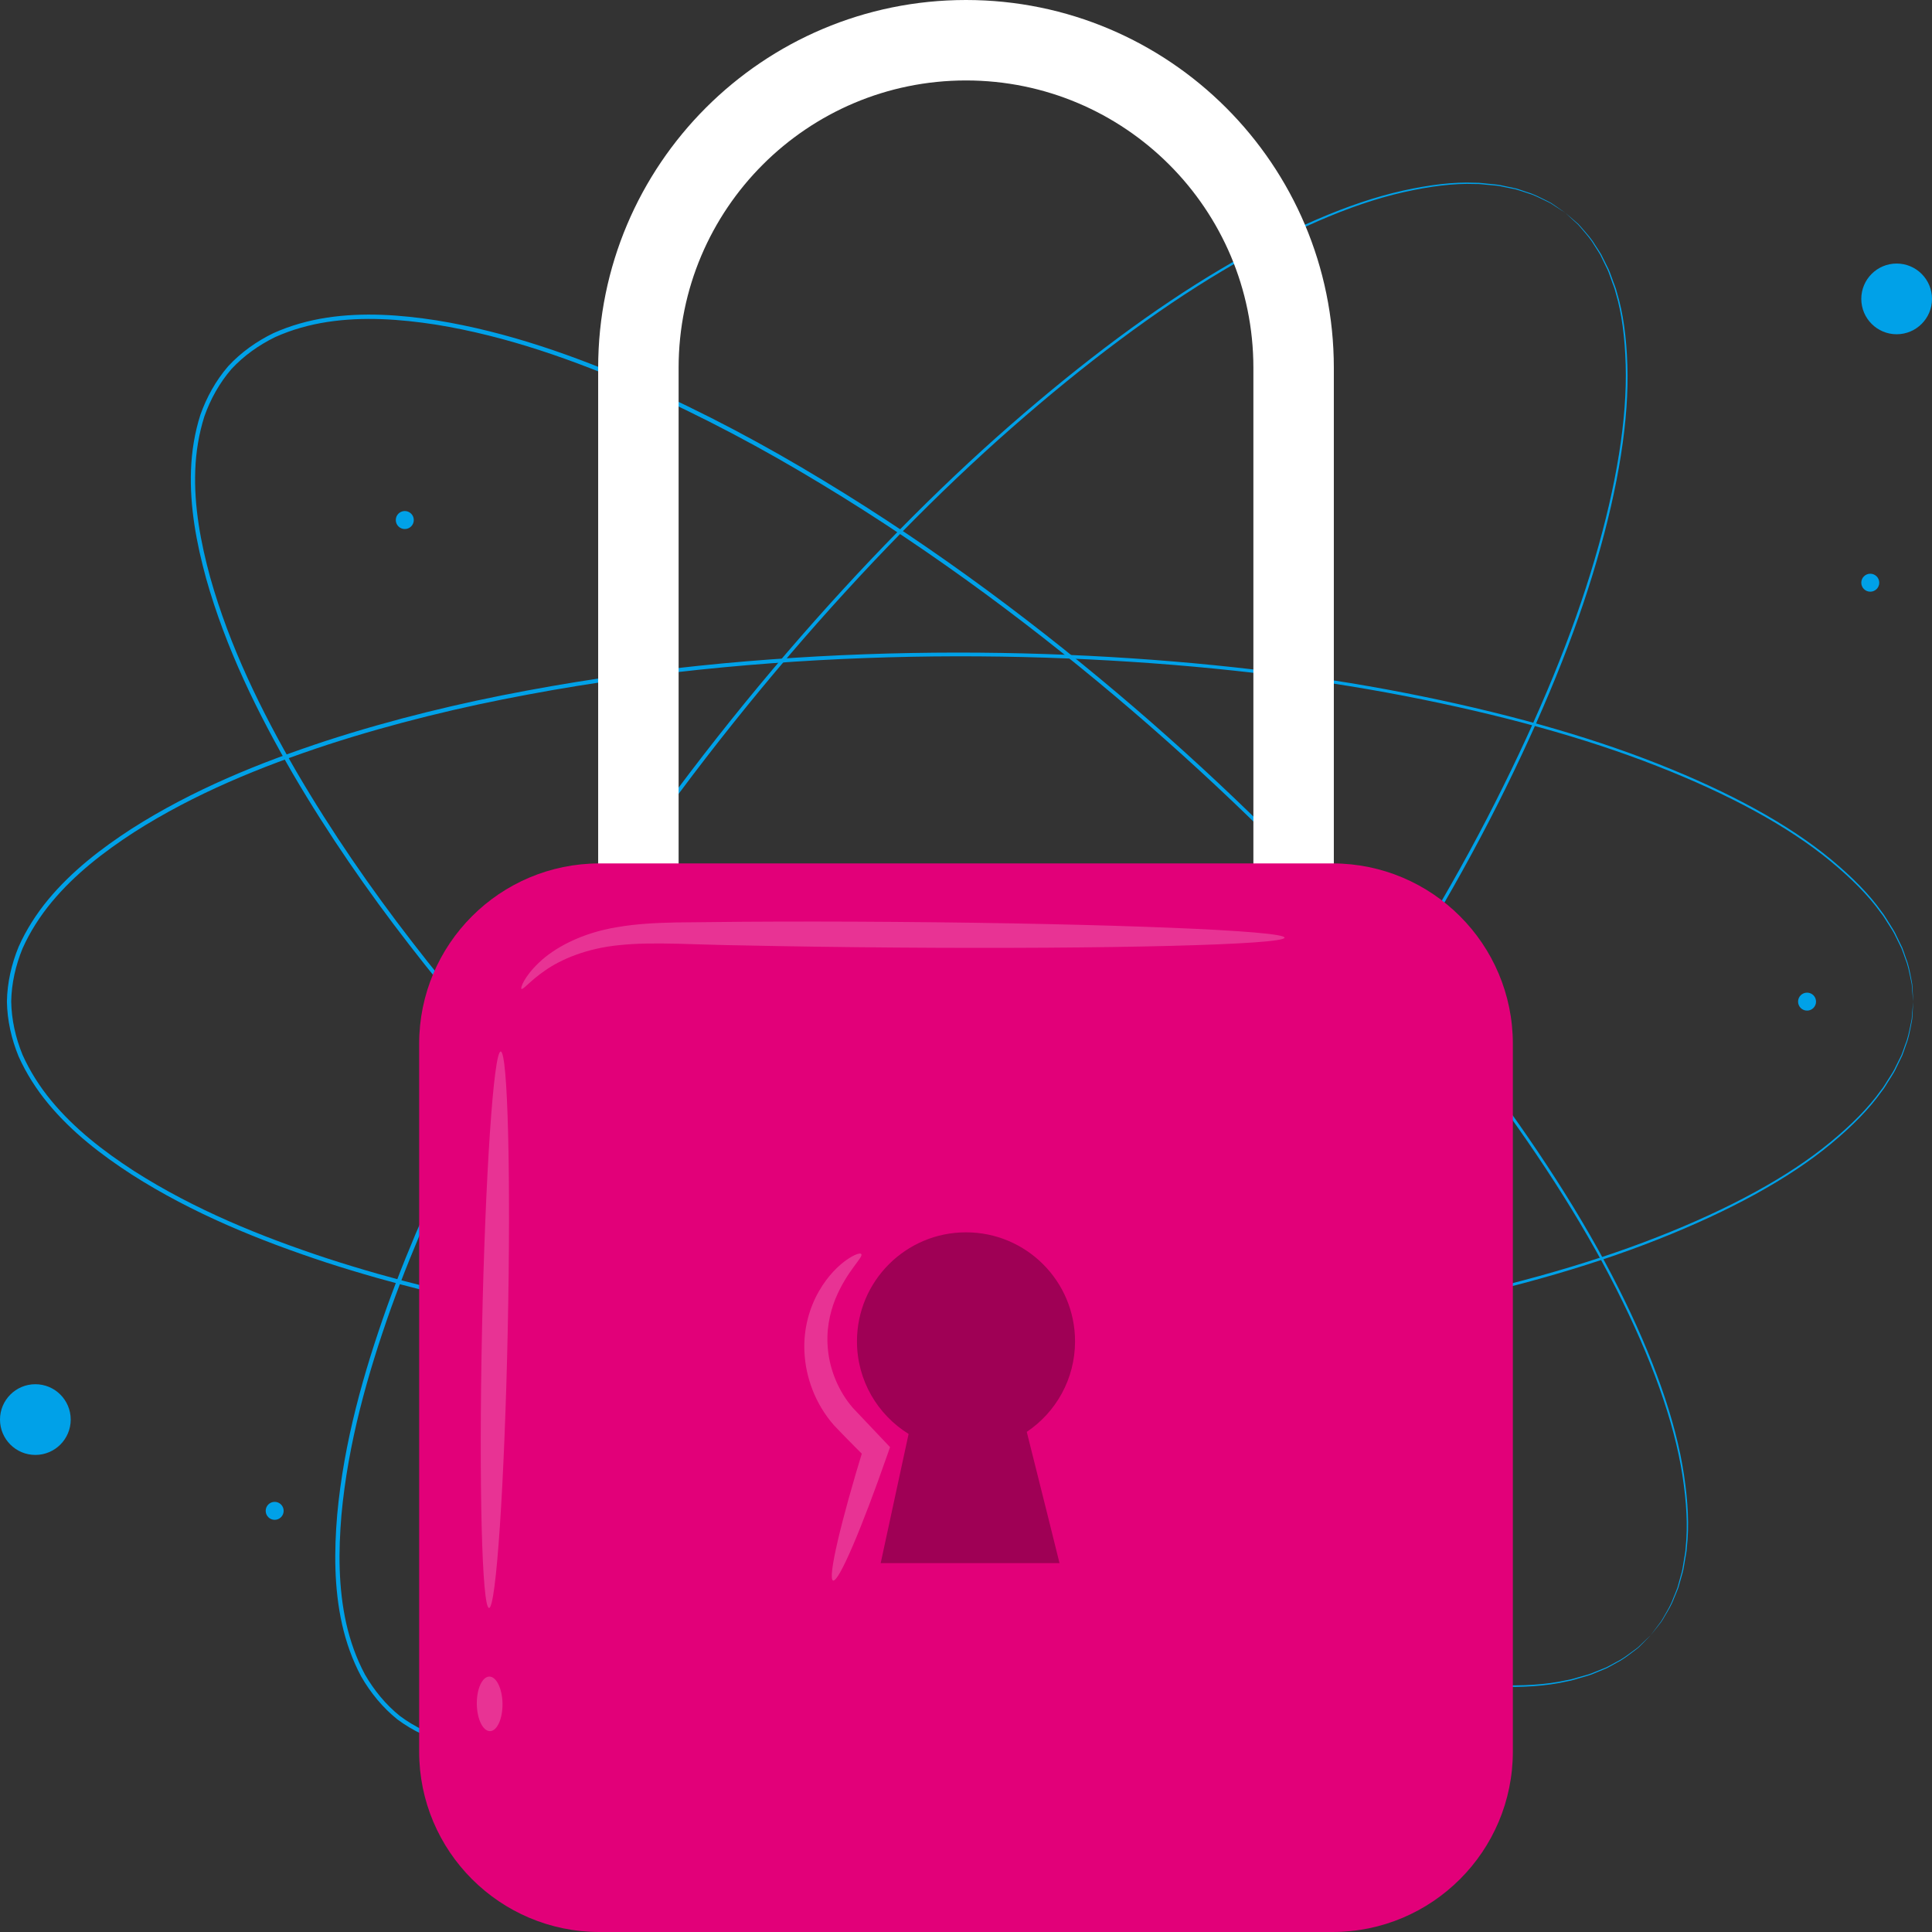 <?xml version="1.0" encoding="utf-8"?>
<!-- Generator: Adobe Illustrator 16.0.0, SVG Export Plug-In . SVG Version: 6.00 Build 0)  -->
<!DOCTYPE svg PUBLIC "-//W3C//DTD SVG 1.1//EN" "http://www.w3.org/Graphics/SVG/1.1/DTD/svg11.dtd">
<svg version="1.1" id="Livello_1" xmlns="http://www.w3.org/2000/svg" xmlns:xlink="http://www.w3.org/1999/xlink" x="0px" y="0px"
	 width="100px" height="100px" viewBox="-38 -38 100 100" enable-background="new -38 -38 100 100" xml:space="preserve">
<rect x="-38" y="-38" width="100" height="100" fill="#333333" stroke="none"/>
<linearGradient id="SVGID_1_" gradientUnits="userSpaceOnUse" x1="520.027" y1="-226.711" x2="608.312" y2="-314.995">
	<stop  offset="0" style="stop-color:#E2007A"/>
	<stop  offset="1" style="stop-color:#E2007A;stop-opacity:0"/>
</linearGradient>
<path fill="url(#SVGID_1_)" d="M614.169-240.854c0,11.045-8.954,20-20,20h-60c-11.046,0-20-8.955-20-20v-60c0-11.046,8.954-20,20-20
	h60c11.046,0,20,8.954,20,20V-240.854z"/>
<path fill="#FFFFFF" d="M589.883-285.854h-4.285v-8.571c0-11.83-9.602-21.429-21.429-21.429s-21.429,9.599-21.429,21.429v8.571
	h-4.285c-4.716,0-8.572,3.857-8.572,8.571v42.857c0,4.713,3.856,8.571,8.572,8.571h51.428c4.713,0,8.572-3.858,8.572-8.571v-42.857
	C598.455-281.997,594.596-285.854,589.883-285.854z M551.312-294.425c0-7.115,5.743-12.857,12.857-12.857
	c7.115,0,12.857,5.742,12.857,12.857v8.571h-25.715V-294.425z M589.883-234.425h-51.428v-42.857h51.428V-234.425z M564.169-247.282
	c4.713,0,8.571-3.858,8.571-8.571s-3.858-8.571-8.571-8.571c-4.716,0-8.571,3.858-8.571,8.571S559.453-247.282,564.169-247.282z"/>
<g>
	<g>
		<g>
			<path fill="#00A1E8" d="M47.438,46.645c0,0,0.114-0.16,0.344-0.463c0.058-0.076,0.122-0.161,0.193-0.255
				c0.065-0.098,0.124-0.214,0.195-0.334c0.139-0.245,0.313-0.522,0.436-0.874c0.068-0.171,0.149-0.35,0.219-0.545
				c0.055-0.198,0.112-0.408,0.173-0.629c0.071-0.218,0.108-0.455,0.146-0.701c0.032-0.247,0.099-0.501,0.107-0.771
				c0.116-1.079,0.044-2.336-0.171-3.724c-0.43-2.785-1.611-6.065-3.419-9.63c-1.806-3.571-4.29-7.414-7.344-11.419
				c-3.055-4.008-6.727-8.146-10.95-12.3c-4.226-4.15-9.011-8.32-14.375-12.271c-2.684-1.972-5.515-3.885-8.499-5.687
				c-2.981-1.806-6.124-3.49-9.438-4.949c-3.315-1.441-6.813-2.697-10.503-3.292c-1.838-0.283-3.735-0.42-5.6-0.137
				c-0.931,0.143-1.845,0.396-2.706,0.783c-0.848,0.414-1.626,0.964-2.271,1.661c-0.619,0.719-1.081,1.555-1.396,2.443
				c-0.285,0.9-0.437,1.837-0.472,2.777c-0.071,1.886,0.282,3.756,0.771,5.551c1.011,3.599,2.656,6.932,4.466,10.063
				c1.828,3.127,3.858,6.06,5.992,8.817c2.13,2.759,4.353,5.355,6.618,7.797c4.537,4.88,9.223,9.16,13.828,12.888
				c4.609,3.721,9.139,6.898,13.467,9.479c4.326,2.577,8.427,4.609,12.181,5.995c3.747,1.391,7.141,2.19,9.956,2.301
				c1.402,0.056,2.66-0.017,3.717-0.255c0.27-0.038,0.514-0.134,0.755-0.194c0.241-0.064,0.472-0.129,0.68-0.225
				c0.212-0.085,0.414-0.166,0.605-0.243c0.187-0.09,0.354-0.191,0.518-0.278c0.335-0.164,0.59-0.367,0.816-0.533
				c0.113-0.084,0.222-0.155,0.312-0.231c0.085-0.081,0.161-0.154,0.23-0.221C47.293,46.775,47.438,46.645,47.438,46.645
				s-0.134,0.14-0.403,0.409c-0.068,0.067-0.144,0.142-0.228,0.227c-0.09,0.076-0.197,0.15-0.309,0.236
				c-0.226,0.17-0.481,0.377-0.816,0.545c-0.163,0.089-0.331,0.191-0.517,0.285c-0.192,0.078-0.396,0.162-0.608,0.251
				c-0.208,0.096-0.439,0.161-0.682,0.229c-0.242,0.062-0.489,0.159-0.758,0.2c-1.063,0.246-2.326,0.326-3.736,0.276
				c-2.828-0.098-6.234-0.889-9.994-2.271c-3.767-1.378-7.88-3.405-12.218-5.978c-4.341-2.574-8.882-5.75-13.502-9.471
				c-4.616-3.727-9.314-8.008-13.862-12.892c-2.271-2.444-4.5-5.042-6.636-7.807c-2.14-2.76-4.177-5.698-6.012-8.836
				c-1.817-3.141-3.471-6.486-4.49-10.113c-0.495-1.811-0.853-3.698-0.781-5.618c0.036-0.958,0.19-1.915,0.483-2.84
				c0.324-0.914,0.801-1.777,1.44-2.52c0.666-0.721,1.471-1.29,2.342-1.714c0.884-0.397,1.819-0.656,2.766-0.802
				c1.898-0.287,3.814-0.147,5.667,0.139c3.719,0.601,7.229,1.864,10.555,3.311c3.325,1.465,6.475,3.155,9.461,4.967
				c2.989,1.807,5.823,3.726,8.509,5.704c5.37,3.962,10.156,8.142,14.384,12.304c4.222,4.166,7.894,8.316,10.946,12.336
				c3.05,4.018,5.529,7.872,7.329,11.458c1.802,3.578,2.975,6.872,3.394,9.672c0.21,1.396,0.274,2.659,0.151,3.743
				c-0.01,0.272-0.079,0.527-0.113,0.776c-0.039,0.248-0.078,0.486-0.151,0.704c-0.063,0.22-0.123,0.431-0.18,0.632
				c-0.071,0.195-0.154,0.375-0.224,0.547c-0.129,0.352-0.306,0.629-0.449,0.872c-0.072,0.121-0.133,0.237-0.2,0.333
				c-0.073,0.094-0.14,0.177-0.198,0.253C47.563,46.494,47.438,46.645,47.438,46.645z"/>
		</g>
	</g>
	<g>
		<g>
			<path fill="#00A1E8" d="M61.026,13.844c0,0-0.021-0.194-0.051-0.572c-0.007-0.096-0.016-0.201-0.024-0.317
				c-0.017-0.118-0.051-0.243-0.078-0.382c-0.06-0.274-0.114-0.596-0.255-0.94c-0.063-0.175-0.122-0.362-0.2-0.553
				c-0.093-0.186-0.189-0.381-0.29-0.586c-0.093-0.209-0.222-0.411-0.358-0.619c-0.141-0.206-0.26-0.44-0.435-0.648
				c-0.63-0.881-1.521-1.772-2.605-2.665c-2.174-1.792-5.239-3.454-8.961-4.91c-3.725-1.464-8.137-2.677-13.082-3.633
				c-4.946-0.957-10.442-1.6-16.358-1.89C12.411-4.155,6.065-4.082-0.568-3.459C-3.884-3.145-7.27-2.688-10.696-2.046
				c-3.427,0.636-6.893,1.472-10.338,2.589c-3.434,1.131-6.88,2.523-10.029,4.534c-1.56,1.013-3.067,2.173-4.271,3.625
				c-0.599,0.726-1.112,1.524-1.497,2.386c-0.357,0.872-0.572,1.803-0.589,2.75c0.017,0.949,0.229,1.879,0.584,2.753
				c0.387,0.861,0.896,1.661,1.497,2.388c1.203,1.454,2.71,2.614,4.271,3.628c3.15,2.013,6.597,3.405,10.031,4.536
				c3.446,1.118,6.913,1.955,10.34,2.592c3.427,0.642,6.813,1.098,10.129,1.412c6.634,0.623,12.981,0.696,18.898,0.413
				c5.917-0.29,11.412-0.935,16.359-1.891c4.944-0.956,9.356-2.17,13.081-3.634c3.722-1.456,6.786-3.117,8.96-4.91
				c1.085-0.892,1.976-1.783,2.605-2.664c0.175-0.208,0.293-0.442,0.435-0.648c0.136-0.209,0.265-0.41,0.357-0.62
				c0.102-0.203,0.198-0.398,0.29-0.584c0.078-0.192,0.137-0.379,0.2-0.553c0.142-0.344,0.195-0.666,0.255-0.941
				c0.027-0.138,0.062-0.264,0.078-0.38c0.009-0.116,0.018-0.223,0.024-0.317C61.006,14.038,61.026,13.844,61.026,13.844
				s-0.006,0.194-0.028,0.575c-0.006,0.095-0.012,0.202-0.02,0.32c-0.015,0.118-0.047,0.243-0.072,0.383
				c-0.057,0.277-0.107,0.603-0.245,0.949c-0.063,0.175-0.121,0.363-0.197,0.557c-0.091,0.188-0.187,0.385-0.287,0.592
				c-0.091,0.212-0.219,0.415-0.355,0.626c-0.14,0.208-0.258,0.444-0.432,0.654c-0.629,0.891-1.52,1.791-2.604,2.693
				c-2.176,1.81-5.244,3.486-8.969,4.958c-3.73,1.479-8.147,2.705-13.098,3.672c-4.952,0.969-10.454,1.622-16.381,1.92
				c-5.924,0.292-12.28,0.225-18.926-0.392c-3.321-0.313-6.714-0.768-10.148-1.409c-3.435-0.636-6.911-1.472-10.369-2.592
				c-3.446-1.136-6.908-2.529-10.083-4.559c-1.573-1.021-3.097-2.192-4.321-3.673c-0.611-0.738-1.133-1.556-1.53-2.441
				c-0.367-0.896-0.586-1.858-0.603-2.839c0.017-0.979,0.239-1.941,0.607-2.837c0.395-0.886,0.92-1.701,1.53-2.44
				c1.226-1.477,2.748-2.648,4.322-3.668c3.175-2.027,6.635-3.421,10.081-4.555c3.457-1.12,6.932-1.956,10.366-2.592
				C-7.301-2.895-3.909-3.35-0.588-3.663c6.645-0.617,13-0.684,18.924-0.393c5.925,0.299,11.427,0.952,16.38,1.919
				c4.951,0.968,9.368,2.194,13.098,3.672c3.727,1.471,6.795,3.148,8.972,4.958c1.084,0.901,1.975,1.801,2.604,2.692
				c0.173,0.21,0.292,0.447,0.432,0.655c0.135,0.211,0.264,0.415,0.355,0.626c0.101,0.207,0.195,0.404,0.287,0.591
				c0.076,0.193,0.134,0.382,0.196,0.557c0.139,0.348,0.189,0.673,0.246,0.951c0.025,0.138,0.058,0.265,0.072,0.382
				c0.008,0.118,0.014,0.225,0.02,0.32C61.021,13.649,61.026,13.844,61.026,13.844z"/>
		</g>
	</g>
	<g>
		<g>
			<path fill="#00A1E8" d="M43.023-26.983c0,0-0.166-0.103-0.484-0.311c-0.08-0.053-0.168-0.111-0.267-0.176
				c-0.102-0.058-0.223-0.108-0.348-0.171c-0.254-0.122-0.542-0.275-0.901-0.375c-0.176-0.056-0.359-0.125-0.559-0.18
				c-0.203-0.041-0.416-0.084-0.64-0.13c-0.223-0.055-0.461-0.077-0.71-0.096c-0.248-0.015-0.506-0.065-0.778-0.054
				c-1.082-0.042-2.332,0.117-3.701,0.427c-2.749,0.621-5.94,2.025-9.371,4.074c-3.439,2.047-7.102,4.791-10.888,8.113
				C10.59-12.539,6.716-8.59,2.861-4.091C-0.988,0.411-4.818,5.473-8.391,11.095c-1.782,2.813-3.496,5.769-5.088,8.87
				c-1.596,3.099-3.06,6.351-4.288,9.758c-1.209,3.406-2.221,6.982-2.561,10.704c-0.156,1.854-0.162,3.755,0.248,5.597
				c0.208,0.918,0.523,1.813,0.968,2.645c0.471,0.816,1.074,1.558,1.813,2.151c0.76,0.568,1.626,0.972,2.534,1.225
				c0.917,0.223,1.862,0.309,2.804,0.279c1.886-0.059,3.727-0.539,5.484-1.151c3.52-1.256,6.732-3.128,9.732-5.148
				c2.994-2.039,5.779-4.268,8.382-6.585c2.607-2.315,5.043-4.713,7.323-7.14c4.556-4.862,8.502-9.833,11.903-14.683
				c3.396-4.855,6.255-9.592,8.529-14.088c2.273-4.494,4.018-8.724,5.143-12.565c1.129-3.834,1.693-7.274,1.609-10.09
				c-0.041-1.404-0.199-2.653-0.51-3.692c-0.058-0.265-0.17-0.501-0.247-0.739c-0.08-0.236-0.16-0.461-0.27-0.663
				c-0.099-0.205-0.194-0.401-0.285-0.587c-0.104-0.179-0.215-0.34-0.313-0.497c-0.186-0.323-0.406-0.563-0.588-0.779
				c-0.092-0.106-0.17-0.209-0.253-0.294c-0.086-0.079-0.165-0.15-0.235-0.214C43.164-26.848,43.023-26.983,43.023-26.983
				s0.15,0.124,0.438,0.375c0.071,0.063,0.151,0.133,0.241,0.211c0.083,0.083,0.164,0.186,0.258,0.292
				c0.184,0.214,0.409,0.454,0.599,0.776c0.101,0.157,0.215,0.318,0.32,0.497c0.093,0.187,0.189,0.382,0.292,0.588
				c0.111,0.202,0.193,0.428,0.276,0.665c0.079,0.238,0.193,0.477,0.253,0.742c0.318,1.043,0.484,2.298,0.532,3.708
				c0.098,2.828-0.456,6.281-1.577,10.127c-1.115,3.853-2.853,8.095-5.121,12.601c-2.27,4.507-5.124,9.256-8.519,14.123
				c-3.399,4.86-7.346,9.843-11.905,14.717c-2.282,2.433-4.72,4.836-7.332,7.158c-2.607,2.324-5.398,4.56-8.402,6.605
				c-3.008,2.029-6.231,3.91-9.779,5.177c-1.771,0.617-3.63,1.104-5.55,1.166c-0.958,0.029-1.925-0.058-2.867-0.288
				c-0.934-0.26-1.828-0.676-2.614-1.263c-0.764-0.614-1.387-1.379-1.871-2.218c-0.458-0.855-0.779-1.771-0.99-2.705
				c-0.417-1.874-0.41-3.795-0.252-5.664c0.343-3.751,1.361-7.34,2.576-10.759c1.233-3.418,2.702-6.677,4.303-9.78
				c1.598-3.105,3.316-6.065,5.104-8.882C-4.979,5.356-1.139,0.293,2.722-4.21c3.866-4.5,7.753-8.448,11.553-11.769
				c3.798-3.32,7.473-6.06,10.926-8.102c3.446-2.044,6.652-3.441,9.416-4.052c1.377-0.305,2.634-0.457,3.723-0.408
				c0.273-0.009,0.532,0.043,0.782,0.059c0.251,0.022,0.49,0.045,0.714,0.103c0.225,0.047,0.438,0.092,0.644,0.136
				c0.198,0.057,0.383,0.128,0.561,0.186c0.358,0.104,0.647,0.262,0.901,0.387c0.125,0.064,0.245,0.117,0.347,0.177
				c0.098,0.066,0.185,0.127,0.265,0.181C42.866-27.098,43.023-26.983,43.023-26.983z"/>
		</g>
	</g>
	<g>
		<circle fill="#00A1E8" cx="-36.17" cy="35.477" r="1.83"/>
	</g>
	<g>
		<circle fill="#00A1E8" cx="60.17" cy="-22.529" r="1.83"/>
	</g>
	<g>
		<circle fill="#00A1E8" cx="-23.783" cy="40.201" r="0.465"/>
	</g>
	<g>
		<circle fill="#00A1E8" cx="-17.048" cy="-11.083" r="0.466"/>
	</g>
	<g>
		<circle fill="#00A1E8" cx="55.533" cy="13.844" r="0.465"/>
	</g>
	<g>
		<circle fill="#00A1E8" cx="58.805" cy="-7.839" r="0.465"/>
	</g>
</g>
<g>
	<g>
		<path fill="#FFFFFF" d="M12-38C1.485-38-7.039-29.476-7.039-18.961v33.5h4.164v-33.5c0-8.215,6.66-14.875,14.875-14.875
			c8.215,0,14.875,6.66,14.875,14.875v33.5h4.164v-33.5C31.039-29.476,22.515-38,12-38z"/>
		<g>
			<path fill="#E20079" d="M30.967,62H-6.967c-5.157,0-9.338-4.182-9.338-9.339V16.029c0-5.158,4.181-9.339,9.338-9.339h37.934
				c5.157,0,9.338,4.181,9.338,9.339v36.632C40.305,57.818,36.124,62,30.967,62z"/>
		</g>
		<g opacity="0.3">
			<path d="M17.644,31.429c0-3.117-2.526-5.644-5.644-5.644c-3.116,0-5.643,2.526-5.643,5.644c0,2.025,1.07,3.796,2.672,4.792
				l-1.445,6.685h9.256c0,0-1.039-4.198-1.695-6.792C16.652,35.101,17.644,33.381,17.644,31.429z"/>
		</g>
	</g>
	<g opacity="0.2">
		<g>
			
				<ellipse transform="matrix(-0.021 1 -1 -0.021 18.187 43.854)" fill="#FFFFFF" cx="-12.379" cy="30.832" rx="14.402" ry="0.666"/>
		</g>
	</g>
	<g opacity="0.2">
		<g>
			
				<ellipse transform="matrix(0.013 1 -1 0.013 37.726 62.197)" fill="#FFFFFF" cx="-12.658" cy="50.217" rx="1.412" ry="0.665"/>
		</g>
	</g>
	<g opacity="0.2">
		<g>
			<path fill="#FFFFFF" d="M5.119,43.809c-0.293-0.095,0.397-3.035,1.602-6.949l0.148,0.647c-0.543-0.543-1.112-1.112-1.705-1.737
				c-0.988-1.129-1.459-2.499-1.525-3.757c-0.072-1.267,0.29-2.389,0.754-3.188c0.465-0.811,1.019-1.331,1.436-1.621
				c0.42-0.29,0.698-0.366,0.749-0.296c0.132,0.162-0.732,0.846-1.341,2.33c-0.295,0.735-0.495,1.665-0.376,2.679
				c0.107,1.005,0.54,2.104,1.29,2.962c0.57,0.603,1.124,1.188,1.643,1.735l0.274,0.289l-0.125,0.358
				C6.596,41.128,5.412,43.905,5.119,43.809z"/>
		</g>
	</g>
	<g opacity="0.2">
		<g>
			<path fill="#FFFFFF" d="M28.488,10.533c-0.001,0.184-2.263,0.333-5.916,0.426c-3.654,0.093-8.701,0.129-14.274,0.086
				c-2.788-0.021-5.444-0.06-7.858-0.111c-2.418-0.028-4.601-0.2-6.342-0.018c-1.754,0.164-3.072,0.75-3.874,1.309
				c-0.81,0.555-1.145,1.022-1.234,0.959c-0.063-0.033,0.127-0.619,0.909-1.361c0.765-0.74,2.188-1.539,4.071-1.838
				c0.935-0.162,1.964-0.22,3.046-0.24c1.076-0.012,2.226-0.023,3.433-0.035c2.416-0.016,5.072-0.015,7.859,0.007
				c5.573,0.042,10.619,0.155,14.271,0.303C26.23,10.166,28.488,10.35,28.488,10.533z"/>
		</g>
	</g>
</g>
</svg>

